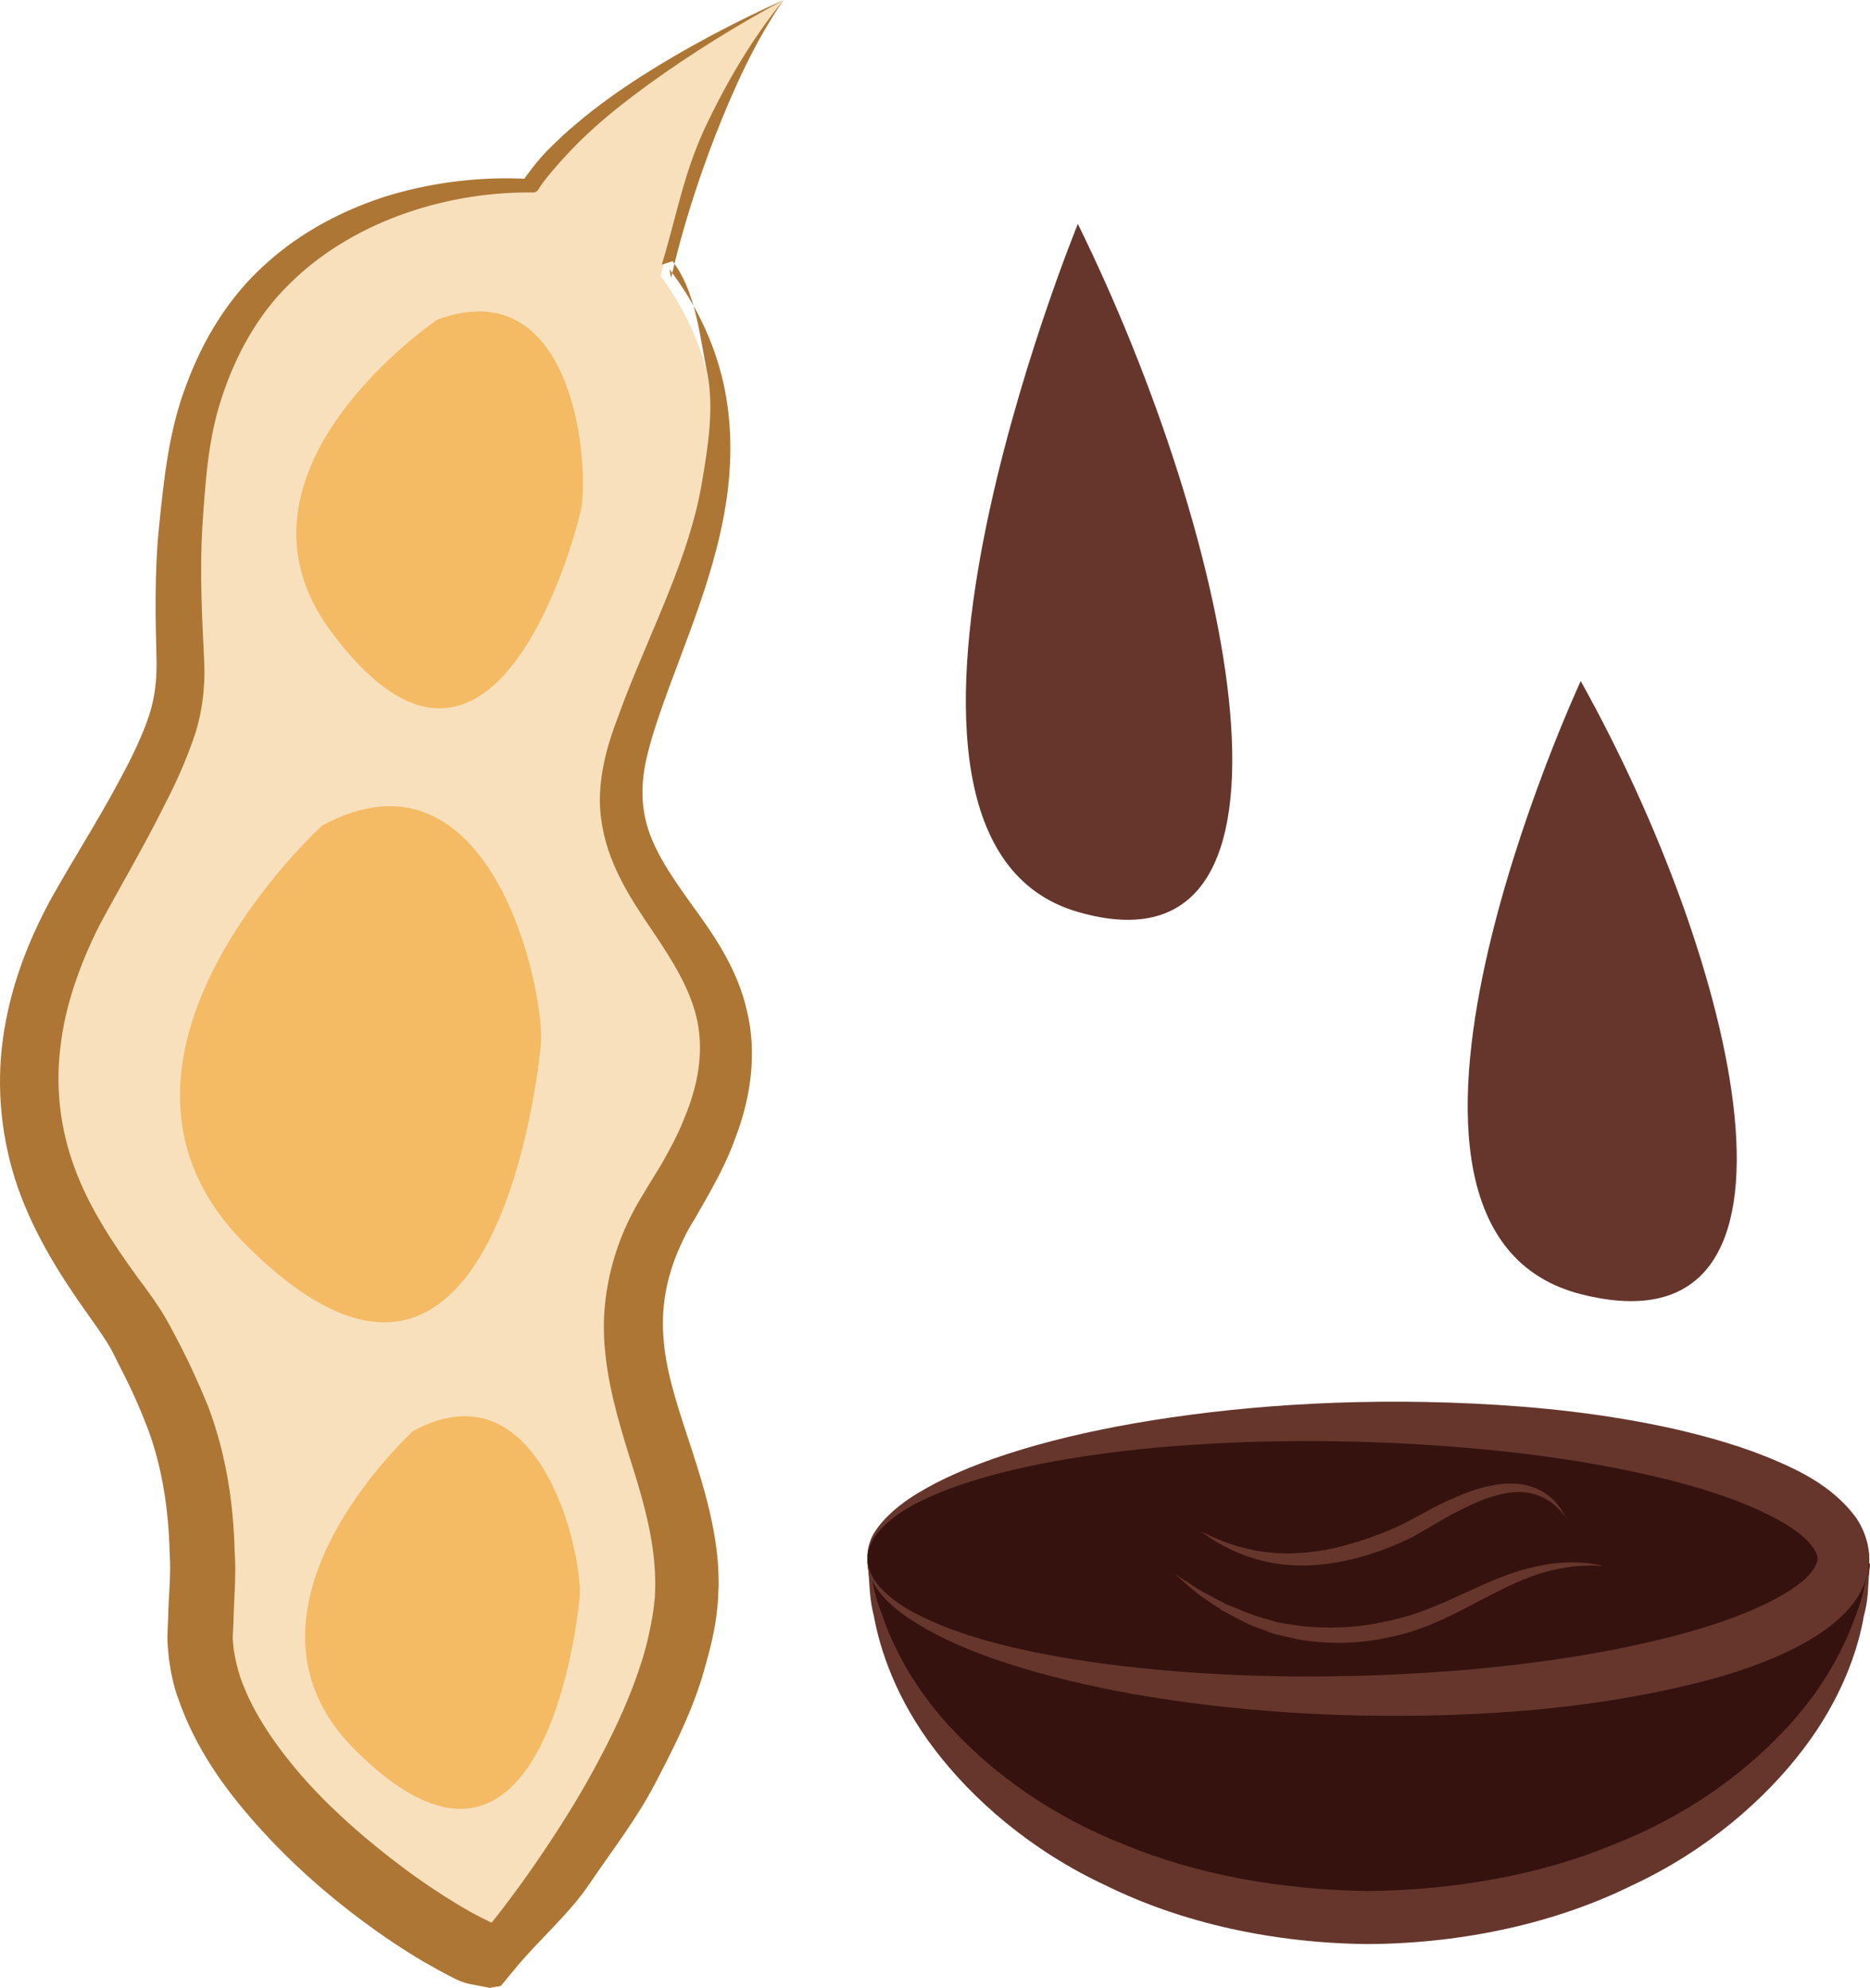 <?xml version="1.0" encoding="UTF-8" standalone="no"?>
<svg
   xmlns:dc="http://purl.org/dc/elements/1.1/"
   xmlns:cc="http://creativecommons.org/ns#"
   xmlns:rdf="http://www.w3.org/1999/02/22-rdf-syntax-ns#"
   xmlns:svg="http://www.w3.org/2000/svg"
   xmlns="http://www.w3.org/2000/svg"
   id="svg36"
   viewBox="0 0 4867.662 5175"
   style="clip-rule:evenodd;fill-rule:evenodd;image-rendering:optimizeQuality;shape-rendering:geometricPrecision;text-rendering:geometricPrecision"
   version="1.1"
   height="51.75mm"
   width="48.677mm"
   xml:space="preserve">
 <defs
   id="defs4">
  <style
   id="style2"
   type="text/css">
   <![CDATA[
    .fil0 {fill:#35120E;fill-rule:nonzero}
    .fil1 {fill:#66362D;fill-rule:nonzero}
    .fil3 {fill:#AD7634;fill-rule:nonzero}
    .fil4 {fill:#F4BA64;fill-rule:nonzero}
    .fil2 {fill:#F9E0BD;fill-rule:nonzero}
   ]]>
  </style>
 </defs>
 <g
   transform="translate(-8324.338,-12280)"
   id="Vrstva_x0020_1">
  <path
   style="fill:#35120e;fill-rule:nonzero"
   id="path7"
   d="m 10583,16350 c 46,516 612,922 1305,922 692,0 1258,-406 1304,-922 z"
   class="fil0" />
  <path
   style="fill:#35120e;fill-rule:nonzero"
   id="path9"
   d="m 12856,16488 c -35,362 -456,645 -973,645 -517,0 -938,-283 -973,-645 l -25,-150 1981,-13 z"
   class="fil0" />
  <path
   style="fill:#35120e;fill-rule:nonzero"
   id="path11"
   d="m 11886,15981 c -720,0 -1304,160 -1304,357 0,197 584,356 1304,356 720,0 1304,-159 1304,-356 0,-197 -584,-357 -1304,-357 z"
   class="fil0" />
  <path
   style="fill:#66362d;fill-rule:nonzero"
   id="path13"
   d="m 13192,16350 c 0,0 -1,12 -3,35 -2,24 -1,59 -13,102 -15,88 -58,216 -158,347 -98,129 -249,263 -447,355 -195,96 -433,150 -683,152 -251,-2 -489,-56 -684,-152 -198,-92 -349,-226 -447,-355 -100,-131 -142,-259 -158,-347 -11,-43 -11,-78 -13,-102 -2,-23 -3,-35 -3,-35 0,0 3,12 9,35 6,22 11,56 28,97 27,82 84,197 190,307 105,111 254,220 441,293 185,77 405,118 637,121 231,-3 451,-44 636,-121 187,-73 336,-182 441,-293 106,-110 163,-225 191,-307 17,-41 21,-75 28,-97 5,-23 8,-35 8,-35 z"
   class="fil1" />
  <path
   style="fill:#66362d;fill-rule:nonzero"
   id="path15"
   d="m 12401,16230 c 0,0 -3,-3 -7,-8 -5,-5 -11,-14 -21,-22 -18,-17 -52,-36 -96,-36 -44,1 -95,18 -149,46 -27,13 -54,29 -83,46 -15,9 -30,17 -45,26 -16,8 -33,15 -49,22 -67,28 -136,45 -199,50 -64,5 -121,-3 -167,-18 -46,-14 -79,-33 -101,-46 -22,-15 -34,-23 -34,-23 0,0 13,6 37,17 24,10 58,23 103,32 45,9 99,11 158,3 59,-8 123,-27 187,-53 16,-7 31,-13 46,-21 15,-8 30,-16 45,-24 29,-16 58,-31 87,-43 58,-26 116,-40 165,-35 50,6 84,32 100,53 9,10 13,19 17,25 4,6 6,9 6,9 z"
   class="fil1" />
  <path
   style="fill:#66362d;fill-rule:nonzero"
   id="path17"
   d="m 12497,16356 c 0,0 -4,0 -12,0 -8,0 -19,-1 -34,0 -30,1 -73,6 -123,22 -50,16 -106,45 -169,78 -62,33 -135,70 -218,86 -82,19 -165,18 -237,6 -18,-4 -35,-8 -52,-12 -17,-3 -32,-11 -47,-16 -31,-10 -57,-25 -81,-38 -6,-3 -12,-6 -18,-9 -5,-4 -10,-8 -16,-11 -10,-7 -19,-13 -28,-19 -18,-12 -32,-24 -44,-34 -22,-20 -35,-31 -35,-31 0,0 14,9 39,25 13,9 28,19 47,28 9,5 19,11 30,16 5,3 11,6 16,9 6,2 12,5 18,7 25,10 51,22 81,30 15,3 30,10 46,12 16,3 33,5 50,8 68,7 144,6 222,-12 78,-15 147,-47 212,-77 64,-30 125,-55 179,-66 53,-12 98,-12 128,-9 15,1 27,4 35,5 7,1 11,2 11,2 z"
   class="fil1" />
  <path
   style="fill:#66362d;fill-rule:nonzero"
   id="path19"
   d="m 10582,16338 c 1,-1 -2,21 17,53 20,31 61,67 124,97 123,62 320,108 566,134 245,26 540,32 864,4 162,-15 331,-38 501,-80 84,-21 169,-46 248,-82 39,-18 77,-38 107,-62 31,-23 48,-52 46,-64 2,-13 -15,-41 -46,-65 -30,-24 -68,-44 -107,-62 -79,-36 -164,-61 -248,-82 -170,-41 -339,-65 -501,-79 -324,-28 -619,-22 -864,3 -246,26 -443,73 -566,134 -63,30 -104,66 -124,97 -19,32 -16,54 -17,54 1,0 -4,-21 12,-57 17,-34 57,-76 118,-113 122,-75 320,-140 567,-183 248,-43 549,-67 882,-51 167,8 342,26 522,66 90,21 181,46 272,86 46,20 92,43 136,78 22,18 44,39 64,66 19,27 35,66 35,108 0,42 -16,80 -35,107 -20,28 -42,49 -64,66 -44,35 -90,58 -136,79 -91,40 -182,65 -272,85 -180,40 -355,59 -522,67 -333,16 -634,-8 -882,-51 -247,-44 -445,-108 -567,-184 -61,-36 -101,-78 -118,-113 -16,-35 -11,-57 -12,-56 z"
   class="fil1" />
  <path
   style="fill:#66362d;fill-rule:nonzero"
   id="path21"
   d="m 11130,12863 c 0,0 -656,1601 0,1791 656,190 401,-977 0,-1791 z"
   class="fil1" />
  <path
   style="fill:#66362d;fill-rule:nonzero"
   id="path23"
   d="m 12439,14053 c 0,0 -662,1426 0,1596 663,169 405,-871 0,-1596 z"
   class="fil1" />
  <path
   style="fill:#f9e0bd;fill-rule:nonzero"
   id="path25"
   d="m 10364,12280 c 0,0 -519,248 -662,491 0,0 -805,-58 -895,751 -72,644 120,436 -255,1074 -374,638 50,995 140,1168 90,173 185,353 154,747 -31,395 629,847 787,875 0,0 424,-503 475,-900 51,-398 -300,-660 -34,-1079 409,-646 -217,-713 -125,-1140 72,-337 434,-802 95,-1269 0,0 110,-442 320,-718 z"
   class="fil2" />
  <path
   style="fill:#ad7634;fill-rule:nonzero"
   id="path27"
   d="m 10364,12280 c -75,109 -129,229 -177,351 -47,121 -87,247 -116,373 l -4,-23 c 61,80 109,173 135,274 26,100 29,206 16,307 -26,204 -112,390 -175,572 -16,46 -29,88 -39,135 -8,43 -10,85 -3,126 13,82 64,156 121,236 57,78 122,169 147,282 27,112 8,229 -30,328 -18,51 -42,98 -68,145 l -37,65 c -12,19 -23,38 -32,58 -39,80 -57,163 -51,248 10,173 115,350 140,569 3,27 4,54 4,82 l -2,43 -4,37 c -8,58 -22,106 -37,158 -31,101 -78,192 -125,282 -48,91 -110,170 -166,253 -57,85 -135,149 -200,229 l -33,40 -29,5 c -47,-10 -56,-8 -87,-22 -30,-15 -57,-30 -85,-46 -54,-32 -106,-67 -156,-104 -100,-74 -193,-157 -277,-251 -84,-94 -161,-200 -206,-331 -12,-32 -19,-67 -24,-103 -2,-18 -4,-41 -4,-57 l 2,-49 c 1,-56 8,-114 4,-169 -3,-113 -19,-222 -57,-324 -20,-52 -42,-102 -69,-154 l -20,-40 c -5,-11 -11,-20 -18,-32 -14,-22 -31,-46 -48,-70 -70,-98 -140,-208 -183,-331 -43,-123 -57,-259 -39,-388 18,-130 63,-249 124,-362 60,-107 123,-205 178,-308 28,-51 53,-102 72,-153 19,-51 26,-97 26,-154 -3,-114 -6,-241 7,-362 12,-117 25,-245 70,-362 43,-118 111,-230 206,-315 93,-85 207,-144 324,-180 119,-35 241,-49 365,-42 l -24,12 c 21,-30 43,-59 68,-85 25,-25 51,-50 78,-72 54,-46 111,-86 170,-124 118,-75 242,-140 368,-197 z m 0,0 c -122,66 -240,139 -352,220 -56,41 -110,83 -160,130 -25,23 -48,48 -71,73 -22,26 -40,45 -57,73 l -8,5 h -16 c -228,0 -468,82 -626,242 -80,79 -136,182 -171,288 -37,108 -44,222 -52,342 -7,116 -1,228 5,352 3,63 -6,137 -28,198 -21,61 -47,118 -75,172 -54,109 -117,215 -171,316 -49,98 -88,206 -100,312 -14,108 -1,215 36,316 37,102 98,195 167,290 18,24 36,48 54,76 9,13 18,29 27,45 l 21,40 c 28,53 55,112 79,171 46,121 66,251 69,376 5,63 -2,125 -3,187 l -2,41 c 1,14 2,21 3,31 4,24 9,47 17,71 33,95 98,187 172,270 75,83 162,158 253,226 45,34 93,66 141,95 23,14 48,28 71,39 23,12 50,22 62,25 l -82,29 c 60,-72 118,-150 171,-229 54,-80 104,-161 148,-245 44,-83 83,-169 110,-256 13,-42 23,-88 29,-128 l 4,-35 1,-30 c 0,-22 -1,-44 -3,-65 -8,-87 -34,-176 -64,-270 -29,-94 -60,-196 -66,-307 -6,-111 21,-226 71,-323 12,-24 26,-47 40,-70 l 38,-62 c 22,-39 44,-79 60,-121 35,-83 50,-169 34,-249 -16,-82 -64,-159 -119,-240 -54,-80 -118,-175 -132,-291 -8,-57 0,-115 13,-168 12,-49 34,-103 51,-149 73,-187 166,-367 198,-554 16,-93 33,-198 14,-290 -19,-91 -28,-199 -82,-278 l -8,-11 -28,9 c 39,-128 55,-230 110,-351 56,-120 124,-236 207,-338 z"
   class="fil3" />
  <path
   style="fill:#f4ba64;fill-rule:nonzero"
   id="path29"
   d="m 9463,13112 c 0,0 -587,395 -277,812 410,553 624,-205 649,-310 26,-104 -9,-635 -372,-502 z"
   class="fil4" />
  <path
   style="fill:#f4ba64;fill-rule:nonzero"
   id="path31"
   d="m 9163,14429 c 0,0 -675,613 -202,1088 626,630 758,-378 771,-516 13,-138 -129,-809 -569,-572 z"
   class="fil4" />
  <path
   style="fill:#f4ba64;fill-rule:nonzero"
   id="path33"
   d="m 9400,16005 c 0,0 -513,466 -154,828 477,479 577,-288 587,-393 10,-105 -98,-615 -433,-435 z"
   class="fil4" />
 </g>
</svg>